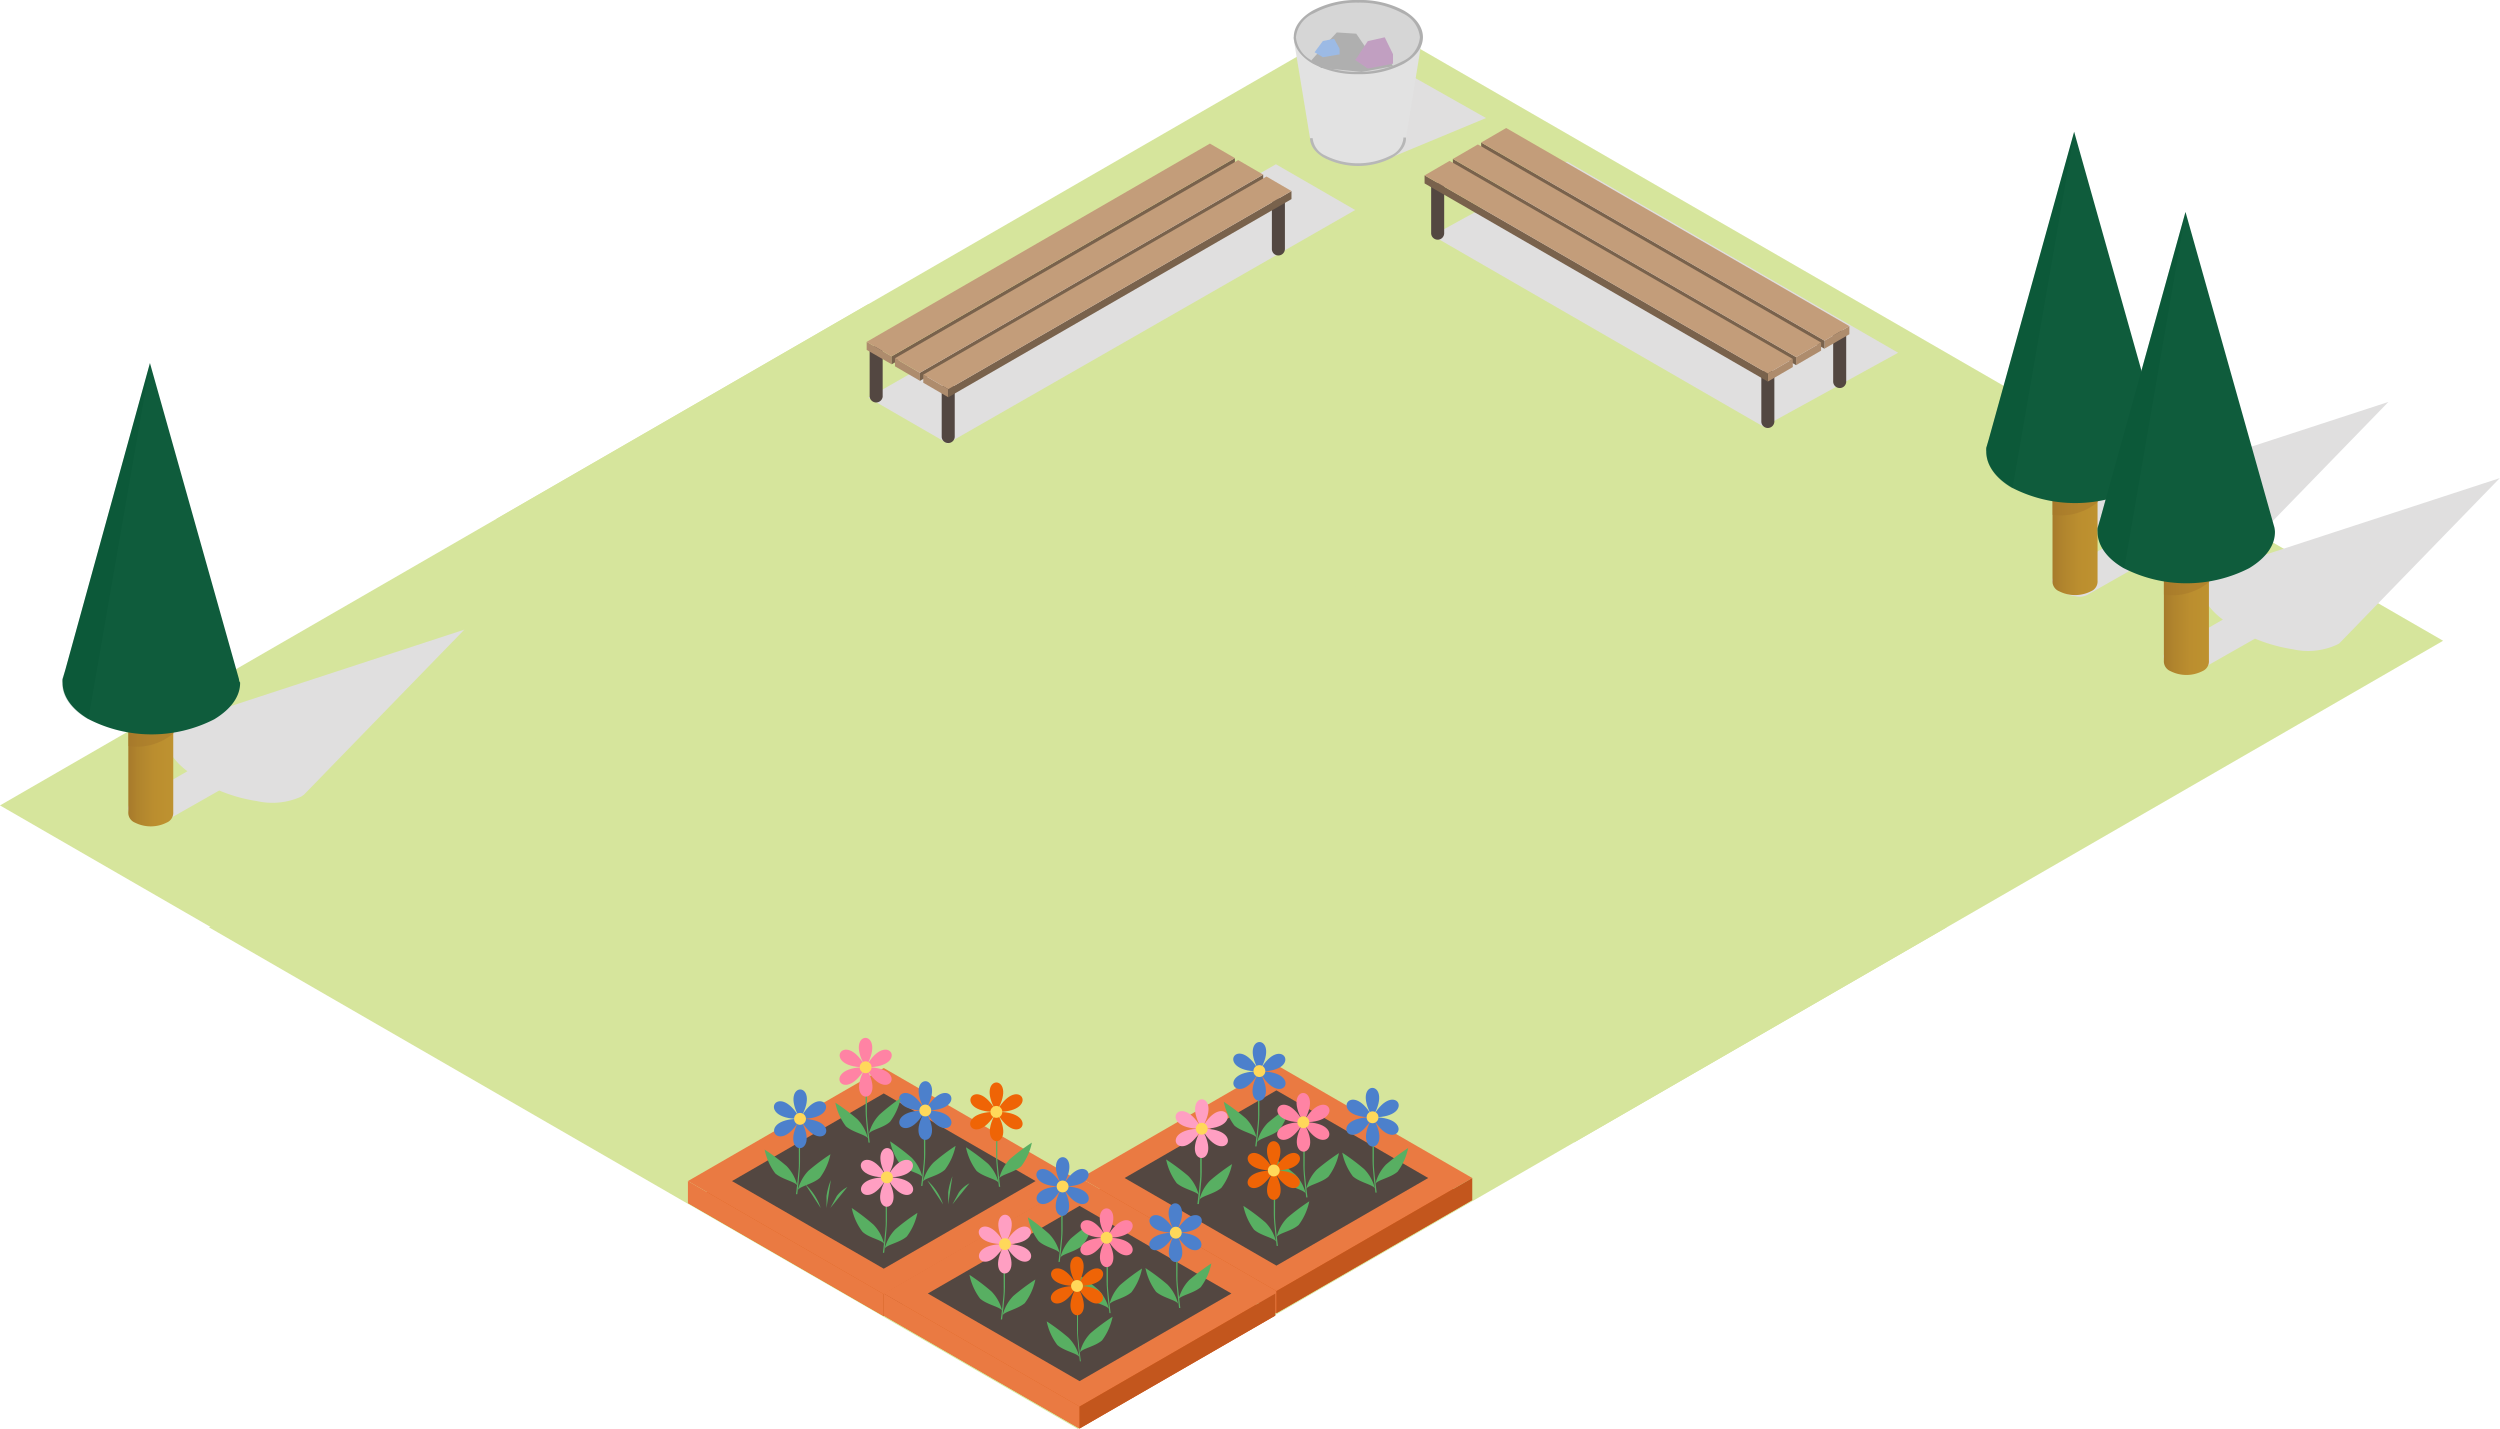 <svg xmlns="http://www.w3.org/2000/svg" xmlns:xlink="http://www.w3.org/1999/xlink" viewBox="0 0 235.93 134.85" width="235.93" height="134.85"><defs><style>.cls-1,.cls-16,.cls-18{isolation:isolate;}.cls-2{fill:#d6e59c;}.cls-3{fill:#dd611c;}.cls-4{fill:#ea7a42;}.cls-5{fill:#534741;}.cls-6{fill:#c3561d;}.cls-7{fill:#58af62;}.cls-8{fill:#4c80cc;}.cls-9{fill:#ffd85a;}.cls-10{fill:#ff83a4;}.cls-11{fill:#ef6406;}.cls-12{fill:#ff9fc2;}.cls-13{fill:#e0dfdf;mix-blend-mode:multiply;}.cls-14{fill:#be9230;}.cls-15{fill:url(#名称未設定グラデーション_14);}.cls-16{fill:#a6792b;opacity:0.5;}.cls-17{fill:#0f5c3c;}.cls-18{fill:#004b2f;opacity:0.2;}.cls-19{fill:url(#名称未設定グラデーション_14-2);}.cls-20{fill:url(#名称未設定グラデーション_14-3);}.cls-21{fill:#ae8c6d;}.cls-22{fill:#79624c;}.cls-23{fill:#c39d7a;}.cls-24{fill:#e2e2e2;}.cls-25{fill:#b7b7b7;}.cls-26{fill:#d6d6d6;}.cls-27{fill:#afafaf;}.cls-28{fill:#9cbae5;}.cls-29{fill:#c19fc1;}</style><linearGradient id="名称未設定グラデーション_14" x1="11562.86" y1="282.61" x2="11584.39" y2="282.61" gradientTransform="matrix(0.2, 0, 0, -0.2, -2118.92, 101.47)" gradientUnits="userSpaceOnUse"><stop offset="0" stop-color="#a6792b"/><stop offset="0.22" stop-color="#b0842d"/><stop offset="0.59" stop-color="#bb8e2f"/><stop offset="1" stop-color="#be9230"/></linearGradient><linearGradient id="名称未設定グラデーション_14-2" x1="11615.38" y1="244.91" x2="11636.91" y2="244.91" xlink:href="#名称未設定グラデーション_14"/><linearGradient id="名称未設定グラデーション_14-3" x1="10654.9" y1="173.43" x2="10676.43" y2="173.43" xlink:href="#名称未設定グラデーション_14"/></defs><g class="cls-1"><g id="レイヤー_2" data-name="レイヤー 2"><g id="background"><g id="Park"><g id="img_park_01"><polygon class="cls-2" points="128.84 96.3 46.86 48.96 128.84 1.63 210.83 48.96 128.84 96.3"/><polygon class="cls-2" points="81.99 123.34 0 76.01 81.98 28.68 163.97 76.01 81.99 123.34"/><polygon class="cls-2" points="148.58 107.8 66.59 60.47 148.57 13.13 230.56 60.47 148.58 107.8"/><polygon class="cls-2" points="101.72 134.85 19.73 87.52 101.72 40.18 183.7 87.52 101.72 134.85"/><polygon class="cls-3" points="83.4 124.2 64.92 113.53 83.4 102.87 101.88 113.53 83.4 124.2"/><polygon class="cls-4" points="83.4 122.13 64.92 111.46 83.4 100.79 101.88 111.46 83.4 122.13"/><polygon class="cls-5" points="69.08 111.46 83.4 103.19 97.73 111.46 83.4 119.73 69.08 111.46"/><polygon class="cls-4" points="64.92 111.46 64.92 113.53 83.4 124.2 83.4 122.13 64.92 111.46"/><polygon class="cls-6" points="101.88 111.46 101.88 113.53 83.4 124.2 83.4 122.13 101.88 111.46"/><path class="cls-7" d="M87.1,111.52a3.94,3.94,0,0,1,1-1.81,19.13,19.13,0,0,1,2.08-1.57,5.62,5.62,0,0,1-1,2.24C88.51,111,87.3,111.15,87.1,111.52Z"/><path class="cls-7" d="M87.05,111.08a4,4,0,0,0-1-1.81A19.67,19.67,0,0,0,84,107.71a5.6,5.6,0,0,0,1,2.23C85.64,110.53,86.85,110.72,87.05,111.08Z"/><path class="cls-7" d="M87.32,105.92v3c0,.86-.27,3-.27,3h-.12s.29-2.23.27-2.8,0-3.19,0-3.19Z"/><path class="cls-8" d="M87.25,104.69c-2-3.54,2.18-3.54.13,0,2.05-3.54,4.16.11.07.11,4.09,0,2,3.66-.07.12,2.05,3.54-2.17,3.54-.13,0-2,3.54-4.15-.12-.06-.12C83.1,104.8,85.21,101.15,87.25,104.69Z"/><circle class="cls-9" cx="87.32" cy="104.8" r="0.56"/><path class="cls-7" d="M81.91,107.44a4,4,0,0,0-1-1.82,20,20,0,0,0-2.08-1.56,5.54,5.54,0,0,0,1,2.23C80.5,106.88,81.71,107.07,81.91,107.44Z"/><path class="cls-7" d="M82,107a4,4,0,0,1,1-1.81A19.91,19.91,0,0,1,85,103.62a5.62,5.62,0,0,1-1,2.24C83.37,106.45,82.16,106.63,82,107Z"/><path class="cls-7" d="M81.69,101.83v3c0,.86.27,3,.27,3h.12s-.29-2.23-.27-2.81,0-3.19,0-3.19Z"/><path class="cls-10" d="M81.76,100.6c2-3.54-2.18-3.54-.13,0-2-3.54-4.16.12-.07.12-4.09,0-2,3.66.07.11-2,3.55,2.17,3.55.13,0,2,3.55,4.15-.11.06-.11C85.91,100.72,83.8,97.06,81.76,100.6Z"/><circle class="cls-9" cx="81.69" cy="100.72" r="0.56"/><path class="cls-7" d="M94.25,111.64a4,4,0,0,0-1-1.81,20.82,20.82,0,0,0-2.09-1.56,5.6,5.6,0,0,0,1,2.23C92.84,111.09,94.05,111.27,94.25,111.64Z"/><path class="cls-7" d="M94.3,111.21a4,4,0,0,1,1-1.82,20,20,0,0,1,2.08-1.56,5.54,5.54,0,0,1-1,2.23C95.71,110.65,94.5,110.84,94.3,111.21Z"/><path class="cls-7" d="M94,106s0,2.15,0,3,.27,3,.27,3h.12s-.29-2.24-.27-2.81,0-3.19,0-3.19Z"/><path class="cls-11" d="M94.1,104.81c2.05-3.54-2.18-3.54-.13,0-2-3.54-4.16.12-.07.12-4.09,0-2,3.65.07.11-2,3.54,2.18,3.54.13,0,2.05,3.54,4.16-.11.07-.11C98.26,104.93,96.15,101.27,94.1,104.81Z"/><circle class="cls-9" cx="94.03" cy="104.93" r="0.56"/><path class="cls-7" d="M83.49,117.83a4,4,0,0,1,1-1.81,19.67,19.67,0,0,1,2.09-1.56,5.6,5.6,0,0,1-1,2.23C84.9,117.28,83.69,117.46,83.49,117.83Z"/><path class="cls-7" d="M83.44,117.4a4.06,4.06,0,0,0-1-1.82A20,20,0,0,0,80.38,114a5.54,5.54,0,0,0,1,2.23C82,116.84,83.23,117,83.44,117.4Z"/><path class="cls-7" d="M83.7,112.23v3c0,.85-.26,3-.26,3h-.12s.28-2.24.27-2.81,0-3.19,0-3.19Z"/><path class="cls-12" d="M83.64,111c-2-3.54,2.18-3.54.13,0,2-3.54,4.16.11.06.11,4.1,0,2,3.66-.06.12,2,3.54-2.18,3.54-.13,0-2,3.54-4.16-.12-.07-.12C79.48,111.11,81.59,107.46,83.64,111Z"/><circle class="cls-9" cx="83.7" cy="111.11" r="0.56"/><path class="cls-7" d="M75.29,112.31a4,4,0,0,1,1-1.82,20,20,0,0,1,2.08-1.56,5.69,5.69,0,0,1-1,2.23C76.7,111.75,75.49,111.94,75.29,112.31Z"/><path class="cls-7" d="M75.24,111.87a4.11,4.11,0,0,0-1-1.82,20,20,0,0,0-2.08-1.56,5.62,5.62,0,0,0,1,2.24C73.82,111.31,75,111.5,75.24,111.87Z"/><path class="cls-7" d="M75.5,106.7v3c0,.86-.26,3-.26,3h-.12s.28-2.24.27-2.81,0-3.19,0-3.19Z"/><path class="cls-8" d="M75.44,105.47c-2-3.54,2.17-3.54.13,0,2-3.54,4.16.12.06.12,4.1,0,2,3.65-.06.11,2,3.54-2.18,3.54-.13,0-2,3.54-4.16-.11-.07-.11C71.28,105.59,73.39,101.93,75.44,105.47Z"/><circle class="cls-9" cx="75.5" cy="105.59" r="0.56"/><path class="cls-7" d="M77.45,114A5.31,5.31,0,0,0,76,111.77Z"/><path class="cls-7" d="M78,114v-1.13a6.49,6.49,0,0,1,.41-1.51Z"/><path class="cls-7" d="M78.36,114l.61-1.13a2.94,2.94,0,0,1,1-.85Z"/><path class="cls-7" d="M107.6,125.71a5.27,5.27,0,0,0-1.49-2.26Z"/><path class="cls-7" d="M108.11,125.71v-1.13a6.46,6.46,0,0,1,.41-1.52Z"/><path class="cls-7" d="M108.52,125.71s.35-.67.61-1.13a2.8,2.8,0,0,1,1-.86Z"/><path class="cls-7" d="M89,113.66a5.37,5.37,0,0,0-1.49-2.26Z"/><path class="cls-7" d="M89.48,113.66v-1.13a6.59,6.59,0,0,1,.4-1.52Z"/><path class="cls-7" d="M89.88,113.66l.61-1.13a2.89,2.89,0,0,1,1-.86Z"/><polygon class="cls-3" points="120.46 123.92 101.98 113.25 120.46 102.58 138.94 113.25 120.46 123.92"/><polygon class="cls-4" points="120.46 121.84 101.98 111.17 120.46 100.5 138.94 111.17 120.46 121.84"/><polygon class="cls-5" points="106.13 111.17 120.46 102.9 134.78 111.17 120.46 119.44 106.13 111.17"/><polygon class="cls-4" points="101.98 111.17 101.98 113.25 120.46 123.92 120.46 121.84 101.98 111.17"/><polygon class="cls-6" points="138.94 111.17 138.94 113.25 120.46 123.92 120.46 121.84 138.94 111.17"/><path class="cls-7" d="M129.75,112.15a3.94,3.94,0,0,0-1-1.81,20,20,0,0,0-2.08-1.56,5.6,5.6,0,0,0,1,2.23C128.34,111.6,129.55,111.79,129.75,112.15Z"/><path class="cls-7" d="M129.8,111.72a4,4,0,0,1,1-1.82,20.82,20.82,0,0,1,2.09-1.56,5.62,5.62,0,0,1-1,2.24C131.21,111.16,130,111.35,129.8,111.72Z"/><path class="cls-7" d="M129.53,106.55v3c0,.85.27,3,.27,3h.12s-.29-2.24-.27-2.81,0-3.19,0-3.19Z"/><path class="cls-8" d="M129.6,105.32c2-3.54-2.18-3.54-.13,0-2-3.54-4.16.12-.07.12-4.09,0-2,3.65.07.11-2,3.54,2.17,3.54.13,0,2,3.54,4.16-.11.06-.11C133.76,105.44,131.64,101.78,129.6,105.32Z"/><circle class="cls-9" cx="129.53" cy="105.44" r="0.56"/><path class="cls-7" d="M118.63,107.8a4,4,0,0,1,1-1.82,20,20,0,0,1,2.08-1.56,5.54,5.54,0,0,1-1,2.23C120,107.24,118.83,107.43,118.63,107.8Z"/><path class="cls-7" d="M118.58,107.36a4,4,0,0,0-1-1.81,19.91,19.91,0,0,0-2.09-1.57,5.62,5.62,0,0,0,1,2.24C117.17,106.81,118.38,107,118.58,107.36Z"/><path class="cls-7" d="M118.85,102.19v3c0,.86-.27,3-.27,3h-.12s.29-2.23.27-2.81,0-3.19,0-3.19Z"/><path class="cls-8" d="M118.78,101c-2-3.55,2.18-3.55.13,0,2-3.55,4.16.11.07.11,4.09,0,2,3.66-.07.11,2,3.55-2.17,3.55-.13,0-2,3.55-4.15-.11-.06-.11C114.63,101.08,116.74,97.42,118.78,101Z"/><circle class="cls-9" cx="118.85" cy="101.08" r="0.56"/><path class="cls-7" d="M123.22,112.63a3.94,3.94,0,0,0-1-1.81,20,20,0,0,0-2.08-1.56,5.6,5.6,0,0,0,1,2.23C121.81,112.08,123,112.26,123.22,112.63Z"/><path class="cls-7" d="M123.27,112.2a4,4,0,0,1,1-1.82,20.82,20.82,0,0,1,2.09-1.56,5.54,5.54,0,0,1-1,2.23C124.68,111.64,123.47,111.83,123.27,112.2Z"/><path class="cls-7" d="M123,107v3c0,.85.27,3,.27,3h.12s-.29-2.24-.27-2.81,0-3.19,0-3.19Z"/><path class="cls-10" d="M123.07,105.8c2-3.54-2.18-3.54-.13,0-2-3.54-4.16.11-.07.11-4.09,0-2,3.66.07.12-2,3.54,2.17,3.54.13,0,2,3.54,4.15-.12.06-.12C127.22,105.91,125.11,102.26,123.07,105.8Z"/><circle class="cls-9" cx="123" cy="105.91" r="0.56"/><path class="cls-7" d="M120.43,117.18a4,4,0,0,0-1-1.81,19.91,19.91,0,0,0-2.09-1.57,5.62,5.62,0,0,0,1,2.24C119,116.63,120.23,116.81,120.43,117.18Z"/><path class="cls-7" d="M120.48,116.74a3.94,3.94,0,0,1,1-1.81,20,20,0,0,1,2.08-1.56,5.6,5.6,0,0,1-1,2.23C121.89,116.19,120.68,116.37,120.48,116.74Z"/><path class="cls-7" d="M120.21,111.58s0,2.15,0,3,.27,3,.27,3h.12s-.29-2.23-.27-2.8,0-3.19,0-3.19Z"/><path class="cls-11" d="M120.28,110.35c2-3.54-2.18-3.54-.13,0-2.05-3.54-4.16.11-.07.11-4.09,0-2,3.66.07.12-2.05,3.54,2.18,3.54.13,0,2,3.54,4.16-.12.06-.12C124.44,110.46,122.33,106.81,120.28,110.35Z"/><circle class="cls-9" cx="120.21" cy="110.46" r="0.56"/><path class="cls-7" d="M113.19,113.23a3.94,3.94,0,0,1,1-1.81,20,20,0,0,1,2.08-1.56,5.6,5.6,0,0,1-1,2.23C114.6,112.68,113.39,112.86,113.19,113.23Z"/><path class="cls-7" d="M113.14,112.8a4,4,0,0,0-1-1.82,20.82,20.82,0,0,0-2.09-1.56,5.62,5.62,0,0,0,1,2.24C111.73,112.24,112.94,112.43,113.14,112.8Z"/><path class="cls-7" d="M113.41,107.63v3c0,.85-.27,3-.27,3H113s.29-2.24.27-2.81,0-3.19,0-3.19Z"/><path class="cls-12" d="M113.34,106.4c-2-3.54,2.18-3.54.13,0,2-3.54,4.16.12.07.12,4.09,0,2,3.65-.07.11,2,3.54-2.17,3.54-.13,0-2,3.54-4.15-.11-.06-.11C109.19,106.52,111.3,102.86,113.34,106.4Z"/><circle class="cls-9" cx="113.41" cy="106.52" r="0.56"/><polygon class="cls-3" points="101.88 134.81 83.4 124.15 101.88 113.48 120.36 124.15 101.88 134.81"/><polygon class="cls-4" points="101.88 132.74 83.4 122.07 101.88 111.4 120.36 122.07 101.88 132.74"/><polygon class="cls-5" points="87.56 122.07 101.88 113.8 116.21 122.07 101.88 130.34 87.56 122.07"/><polygon class="cls-4" points="83.4 122.07 83.4 124.15 101.88 134.81 101.88 132.74 83.4 122.07"/><polygon class="cls-6" points="120.36 122.07 120.36 124.15 101.88 134.81 101.88 132.74 120.36 122.07"/><path class="cls-7" d="M111.18,123.05a4,4,0,0,0-1-1.82,20,20,0,0,0-2.08-1.56,5.62,5.62,0,0,0,1,2.24C109.77,122.49,111,122.68,111.18,123.05Z"/><path class="cls-7" d="M111.23,122.61a4,4,0,0,1,1-1.81,20.34,20.34,0,0,1,2.09-1.57,5.62,5.62,0,0,1-1,2.24C112.64,122.06,111.43,122.24,111.23,122.61Z"/><path class="cls-7" d="M111,117.44v3c0,.86.27,3,.27,3h.12s-.29-2.23-.27-2.8,0-3.2,0-3.2Z"/><path class="cls-8" d="M111,116.22c2-3.55-2.18-3.55-.14,0-2-3.55-4.15.11-.06.11-4.09,0-2,3.66.06.11-2,3.55,2.18,3.55.14,0,2,3.55,4.15-.11.06-.11C115.18,116.33,113.07,112.67,111,116.22Z"/><circle class="cls-9" cx="110.96" cy="116.33" r="0.56"/><path class="cls-7" d="M100.06,118.69a4,4,0,0,1,1-1.81,19.91,19.91,0,0,1,2.09-1.57,5.62,5.62,0,0,1-1,2.24C101.47,118.14,100.26,118.32,100.06,118.69Z"/><path class="cls-7" d="M100,118.25a3.94,3.94,0,0,0-1-1.81A20,20,0,0,0,97,114.88a5.6,5.6,0,0,0,1,2.23C98.6,117.7,99.81,117.89,100,118.25Z"/><path class="cls-7" d="M100.28,113.09s0,2.15,0,3-.27,3-.27,3h-.12s.29-2.23.27-2.8,0-3.19,0-3.19Z"/><path class="cls-8" d="M100.21,111.86c-2-3.54,2.18-3.54.13,0,2-3.54,4.16.11.07.11,4.09,0,2,3.66-.07.12,2,3.54-2.18,3.54-.13,0-2,3.54-4.16-.12-.06-.12C96.05,112,98.16,108.32,100.21,111.86Z"/><circle class="cls-9" cx="100.28" cy="111.97" r="0.56"/><path class="cls-7" d="M104.65,123.53a4.06,4.06,0,0,0-1-1.82,20,20,0,0,0-2.08-1.56,5.54,5.54,0,0,0,1,2.23C103.24,123,104.44,123.16,104.65,123.53Z"/><path class="cls-7" d="M104.7,123.09a4,4,0,0,1,1-1.81,19.13,19.13,0,0,1,2.08-1.57,5.56,5.56,0,0,1-1,2.24C106.11,122.54,104.9,122.72,104.7,123.09Z"/><path class="cls-7" d="M104.43,117.92v3c0,.86.27,3,.27,3h.11s-.28-2.23-.26-2.81,0-3.19,0-3.19Z"/><path class="cls-10" d="M104.49,116.7c2.05-3.55-2.17-3.55-.13,0-2-3.55-4.15.11-.06.11-4.09,0-2,3.66.06.11-2,3.55,2.18,3.55.13,0,2.05,3.55,4.16-.11.07-.11C108.65,116.81,106.54,113.15,104.49,116.7Z"/><circle class="cls-9" cx="104.43" cy="116.81" r="0.56"/><path class="cls-7" d="M101.86,128.07a3.94,3.94,0,0,0-1-1.81,20,20,0,0,0-2.08-1.56,5.6,5.6,0,0,0,1,2.23C100.45,127.52,101.66,127.7,101.86,128.07Z"/><path class="cls-7" d="M101.91,127.64a4,4,0,0,1,1-1.82,20.82,20.82,0,0,1,2.09-1.56,5.62,5.62,0,0,1-1,2.24C103.32,127.08,102.11,127.27,101.91,127.64Z"/><path class="cls-7" d="M101.64,122.47v3c0,.85.27,3,.27,3H102s-.29-2.24-.27-2.81,0-3.19,0-3.19Z"/><path class="cls-11" d="M101.71,121.24c2-3.54-2.18-3.54-.13,0-2-3.54-4.16.12-.07.12-4.09,0-2,3.65.07.11-2,3.54,2.17,3.54.13,0,2,3.54,4.15-.11.06-.11C105.86,121.36,103.75,117.7,101.71,121.24Z"/><circle class="cls-9" cx="101.64" cy="121.36" r="0.56"/><path class="cls-7" d="M94.62,124.13a4,4,0,0,1,1-1.82,20.82,20.82,0,0,1,2.09-1.56,5.54,5.54,0,0,1-1,2.23C96,123.57,94.82,123.76,94.62,124.13Z"/><path class="cls-7" d="M94.57,123.69a3.94,3.94,0,0,0-1-1.81,19.13,19.13,0,0,0-2.08-1.57,5.62,5.62,0,0,0,1,2.24C93.16,123.14,94.37,123.32,94.57,123.69Z"/><path class="cls-7" d="M94.84,118.52s0,2.15,0,3-.27,3-.27,3h-.12s.29-2.23.27-2.8,0-3.2,0-3.2Z"/><path class="cls-12" d="M94.77,117.3c-2-3.55,2.18-3.55.13,0,2-3.55,4.16.11.07.11,4.09,0,2,3.66-.07.11,2,3.55-2.18,3.55-.13,0-2,3.55-4.16-.11-.06-.11C90.61,117.41,92.72,113.75,94.77,117.3Z"/><circle class="cls-9" cx="94.84" cy="117.41" r="0.56"/><path class="cls-13" d="M220.77,60.71l15.14-15.59h0l-26.21,8.56-.76.24a1.71,1.71,0,0,0-.27.14h0a1.71,1.71,0,0,0-.68,2.41,6,6,0,0,0,1.79,2l-.87.5h0l-4.4,2.54a.45.45,0,0,0-.26.67,3.06,3.06,0,0,0,2.15,1.24,1.57,1.57,0,0,0,1.13-.15l5.28-3a15.22,15.22,0,0,0,3.55,1,6.52,6.52,0,0,0,4.18-.43A1.56,1.56,0,0,0,220.77,60.71Z"/><path class="cls-13" d="M210.26,53.52,225.4,37.93h0L199.2,46.48l-.76.24-.28.14h0a1.7,1.7,0,0,0-.67,2.41,6,6,0,0,0,1.78,2l-.86.5h0L194,54.36a.46.46,0,0,0-.26.67,3.06,3.06,0,0,0,2.15,1.24,1.58,1.58,0,0,0,1.13-.15l5.28-3a15.08,15.08,0,0,0,3.55,1,6.53,6.53,0,0,0,4.18-.43A2.2,2.2,0,0,0,210.26,53.52Z"/><g id="Layer_1" data-name="Layer 1"><path class="cls-14" d="M197.32,34.11a3.33,3.33,0,0,0-3,0c-.84.49-.83,1.27,0,1.76a3.33,3.33,0,0,0,3,0A.93.93,0,0,0,197.32,34.11Z"/></g><g id="Layer_1-2" data-name="Layer 1"><path class="cls-15" d="M197.32,34.11a3.33,3.33,0,0,0-3,0,1,1,0,0,0-.62,1c0,.07,0,19.63,0,19.69a1,1,0,0,0,.63,1,3.31,3.31,0,0,0,3,0,1,1,0,0,0,.62-1c0-.07,0-19.62,0-19.69A1,1,0,0,0,197.32,34.11Z"/></g><g id="Layer_1-3" data-name="Layer 1"><path class="cls-16" d="M197.32,34.11a3.33,3.33,0,0,0-3,0,1,1,0,0,0-.62,1s0,7.77,0,13.47a5.39,5.39,0,0,0,4.3-1.23V35.11A1,1,0,0,0,197.32,34.11Z"/></g><g id="Layer_1-4" data-name="Layer 1"><path class="cls-17" d="M204.14,42.24l-8.4-29.81-8.05,29-.24.83a2.19,2.19,0,0,0,0,.36v0c0,1.24.84,2.49,2.47,3.43a13,13,0,0,0,11.84,0c1.65-1,2.46-2.21,2.44-3.47h0A2.56,2.56,0,0,0,204.14,42.24Z"/></g><g id="Layer_1-5" data-name="Layer 1"><path class="cls-18" d="M187.45,42.26c0,.13,0,.24,0,.36v.05c0,1.24.84,2.48,2.47,3.43l5.85-33.68-8.05,29Z"/></g><g id="Layer_1-6" data-name="Layer 1"><path class="cls-14" d="M207.82,41.65a3.33,3.33,0,0,0-3,0c-.83.49-.82,1.27,0,1.76a3.33,3.33,0,0,0,3,0A.93.93,0,0,0,207.82,41.65Z"/></g><g id="Layer_1-7" data-name="Layer 1"><path class="cls-19" d="M207.82,41.65a3.33,3.33,0,0,0-3,0,1,1,0,0,0-.61,1c0,.07,0,19.63,0,19.69a1,1,0,0,0,.63,1,3.33,3.33,0,0,0,3,0,1,1,0,0,0,.62-1c0-.07,0-19.62,0-19.69A1,1,0,0,0,207.82,41.65Z"/></g><g id="Layer_1-8" data-name="Layer 1"><path class="cls-16" d="M207.82,41.65a3.33,3.33,0,0,0-3,0,1,1,0,0,0-.61,1s0,7.77,0,13.47a5.4,5.4,0,0,0,4.3-1.23c0-5.55,0-12.18,0-12.22A1,1,0,0,0,207.82,41.65Z"/></g><g id="Layer_1-9" data-name="Layer 1"><path class="cls-17" d="M214.64,49.78,206.25,20,198.2,49l-.25.83a2.17,2.17,0,0,0,0,.36v0c0,1.24.83,2.49,2.47,3.43a13,13,0,0,0,11.84,0c1.65-1,2.46-2.21,2.43-3.47h0A2.56,2.56,0,0,0,214.64,49.78Z"/></g><g id="Layer_1-10" data-name="Layer 1"><path class="cls-18" d="M198,49.8a2.28,2.28,0,0,0,0,.36v.05c0,1.24.84,2.48,2.47,3.43L206.26,20,198.2,49Z"/></g><path class="cls-13" d="M28.68,75,43.82,59.42h0L17.61,68l-.76.24-.27.13,0,0a1.71,1.71,0,0,0-.68,2.41,6.25,6.25,0,0,0,1.79,2l-.87.5h0L12.4,75.85a.45.45,0,0,0-.27.66,3,3,0,0,0,2.15,1.24,1.51,1.51,0,0,0,1.13-.15l5.28-3a14.7,14.7,0,0,0,3.56,1,6.57,6.57,0,0,0,4.17-.42Z"/><g id="Layer_1-11" data-name="Layer 1"><path class="cls-14" d="M15.73,55.94a3.39,3.39,0,0,0-3,0,.94.94,0,0,0,0,1.77,3.33,3.33,0,0,0,3,0A.94.94,0,0,0,15.73,55.94Z"/></g><g id="Layer_1-12" data-name="Layer 1"><path class="cls-20" d="M15.73,55.94a3.39,3.39,0,0,0-3,0,1,1,0,0,0-.62,1c0,.07,0,19.62,0,19.69a1,1,0,0,0,.62,1,3.33,3.33,0,0,0,3,0,1,1,0,0,0,.62-1c0-.08,0-19.63,0-19.69A1,1,0,0,0,15.73,55.94Z"/></g><g id="Layer_1-13" data-name="Layer 1"><path class="cls-16" d="M15.73,55.94a3.39,3.39,0,0,0-3,0,1,1,0,0,0-.62,1s0,7.76,0,13.47a5.36,5.36,0,0,0,4.3-1.24c0-5.55,0-12.17,0-12.21A1,1,0,0,0,15.73,55.94Z"/></g><g id="Layer_1-14" data-name="Layer 1"><path class="cls-17" d="M22.55,64.08l-8.4-29.82-8,29-.24.83a2.1,2.1,0,0,0,0,.36v0c0,1.24.84,2.48,2.47,3.43a13,13,0,0,0,11.84,0c1.65-1,2.46-2.22,2.44-3.47h0C22.58,64.33,22.56,64.2,22.55,64.08Z"/></g><g id="Layer_1-15" data-name="Layer 1"><path class="cls-18" d="M5.86,64.1a2.17,2.17,0,0,0,0,.36v0c0,1.24.83,2.49,2.47,3.43l5.85-33.67-8,29Z"/></g><polygon class="cls-13" points="179.13 33.29 166.43 40.27 135.18 22.23 147.89 15.25 179.13 33.29"/><path class="cls-5" d="M135.06,17.24V22a.62.62,0,0,0,.62.62.61.61,0,0,0,.61-.62V17.24Z"/><path class="cls-5" d="M166.22,35v4.77a.61.61,0,0,0,.61.62.62.62,0,0,0,.62-.62V35Z"/><path class="cls-5" d="M173,31.19V36a.62.62,0,0,0,.62.62.61.61,0,0,0,.61-.62V31.19Z"/><g class="cls-1"><polygon class="cls-21" points="174.53 30.78 174.53 31.54 172.17 32.91 172.18 32.15 174.53 30.78"/><polygon class="cls-22" points="172.18 32.15 172.17 32.91 139.78 14.21 139.78 13.45 172.18 32.15"/><polygon class="cls-23" points="174.53 30.78 172.18 32.15 139.78 13.45 142.14 12.08 174.53 30.78"/></g><g class="cls-1"><polygon class="cls-21" points="171.86 32.33 171.86 33.09 169.5 34.46 169.5 33.7 171.86 32.33"/><polygon class="cls-22" points="169.5 33.7 169.5 34.46 137.11 15.76 137.11 15 169.5 33.7"/><polygon class="cls-23" points="171.86 32.33 169.5 33.7 137.11 15 139.47 13.63 171.86 32.33"/></g><g class="cls-1"><polygon class="cls-21" points="169.19 33.88 169.19 34.64 166.83 36.01 166.83 35.25 169.19 33.88"/><polygon class="cls-22" points="166.83 35.25 166.83 36.01 134.44 17.31 134.44 16.55 166.83 35.25"/><polygon class="cls-23" points="169.19 33.88 166.83 35.25 134.44 16.55 136.8 15.18 169.19 33.88"/></g><polygon class="cls-13" points="130.01 5.36 123.4 10.68 130.97 14.99 140.24 11.14 130.01 5.36"/><path class="cls-24" d="M128.16,15.54a6.42,6.42,0,0,1-3.14-.75A2.13,2.13,0,0,1,123.75,13,2.13,2.13,0,0,1,125,11.3a6.95,6.95,0,0,1,6.28,0A2.13,2.13,0,0,1,132.57,13a2.13,2.13,0,0,1-1.27,1.75A6.42,6.42,0,0,1,128.16,15.54Z"/><path class="cls-25" d="M128.16,10.68h0a6.29,6.29,0,0,1,3.08.73,2,2,0,0,1,1.2,1.63,2,2,0,0,1-1.2,1.64,6.86,6.86,0,0,1-6.16,0,2,2,0,0,1-1.2-1.64,2,2,0,0,1,1.2-1.63,6.29,6.29,0,0,1,3.08-.73m0-.25a6.42,6.42,0,0,0-3.2.77c-1.77,1-1.77,2.67,0,3.69a7,7,0,0,0,6.4,0c1.77-1,1.77-2.67,0-3.69a6.42,6.42,0,0,0-3.2-.77Z"/><polygon class="cls-24" points="122.06 3.52 123.63 13.04 132.69 12.98 134.25 3.38 122.06 3.52"/><path class="cls-26" d="M128.16,6.91a8.67,8.67,0,0,1-4.25-1,2.91,2.91,0,0,1-1.72-2.38,2.91,2.91,0,0,1,1.72-2.38,9.45,9.45,0,0,1,8.5,0,2.91,2.91,0,0,1,1.72,2.38,2.91,2.91,0,0,1-1.72,2.38A8.67,8.67,0,0,1,128.16,6.91Z"/><path class="cls-27" d="M128.16.25h0a8.46,8.46,0,0,1,4.19,1A2.79,2.79,0,0,1,134,3.52a2.79,2.79,0,0,1-1.66,2.27,8.57,8.57,0,0,1-4.19,1,8.57,8.57,0,0,1-4.19-1,2.79,2.79,0,0,1-1.66-2.27A2.79,2.79,0,0,1,124,1.25a8.46,8.46,0,0,1,4.19-1m0-.25a8.78,8.78,0,0,0-4.31,1c-2.38,1.38-2.38,3.6,0,5a8.78,8.78,0,0,0,4.31,1,8.78,8.78,0,0,0,4.31-1c2.38-1.38,2.38-3.6,0-5a8.78,8.78,0,0,0-4.31-1Z"/><polygon class="cls-27" points="124.95 4.35 126.16 3.06 127.99 3.18 128.93 4.55 130.85 5.11 131.46 6.25 128.5 6.79 124.69 6.41 123.75 5.7 124.95 4.35"/><polygon class="cls-28" points="124.06 4.93 124.84 3.87 125.9 3.66 126.42 4.6 126.42 5.13 124.84 5.4 124.06 4.93"/><polygon class="cls-29" points="127.9 5.67 129.08 3.88 130.68 3.52 131.46 5.11 131.46 6.01 129.08 6.47 127.9 5.67"/><polygon class="cls-13" points="89.43 41.85 81.95 37.53 120.41 15.5 127.89 19.82 89.43 41.85"/><path class="cls-5" d="M121.26,18.72v4.77a.62.62,0,0,1-.62.62.61.61,0,0,1-.61-.62V18.72Z"/><path class="cls-5" d="M90.1,36.42V41.2a.61.61,0,0,1-.61.61.61.61,0,0,1-.62-.61V36.42Z"/><path class="cls-5" d="M83.3,32.67v4.77a.62.62,0,0,1-1.23,0V32.67Z"/><g class="cls-1"><polygon class="cls-21" points="81.79 32.26 81.79 33.02 84.15 34.38 84.14 33.63 81.79 32.26"/><polygon class="cls-22" points="84.14 33.63 84.15 34.38 116.54 15.68 116.54 14.92 84.14 33.63"/><polygon class="cls-23" points="81.79 32.26 84.14 33.63 116.54 14.92 114.18 13.55 81.79 32.26"/></g><g class="cls-1"><polygon class="cls-21" points="84.46 33.81 84.46 34.57 86.82 35.94 86.81 35.18 84.46 33.81"/><polygon class="cls-22" points="86.81 35.18 86.82 35.94 119.21 17.23 119.21 16.48 86.81 35.18"/><polygon class="cls-23" points="84.46 33.81 86.81 35.18 119.21 16.48 116.85 15.11 84.46 33.81"/></g><g class="cls-1"><polygon class="cls-21" points="87.13 35.36 87.13 36.12 89.49 37.49 89.49 36.73 87.13 35.36"/><polygon class="cls-22" points="89.49 36.73 89.49 37.49 121.88 18.79 121.88 18.03 89.49 36.73"/><polygon class="cls-23" points="87.13 35.36 89.49 36.73 121.88 18.03 119.52 16.66 87.13 35.36"/></g></g></g></g></g></g></svg>